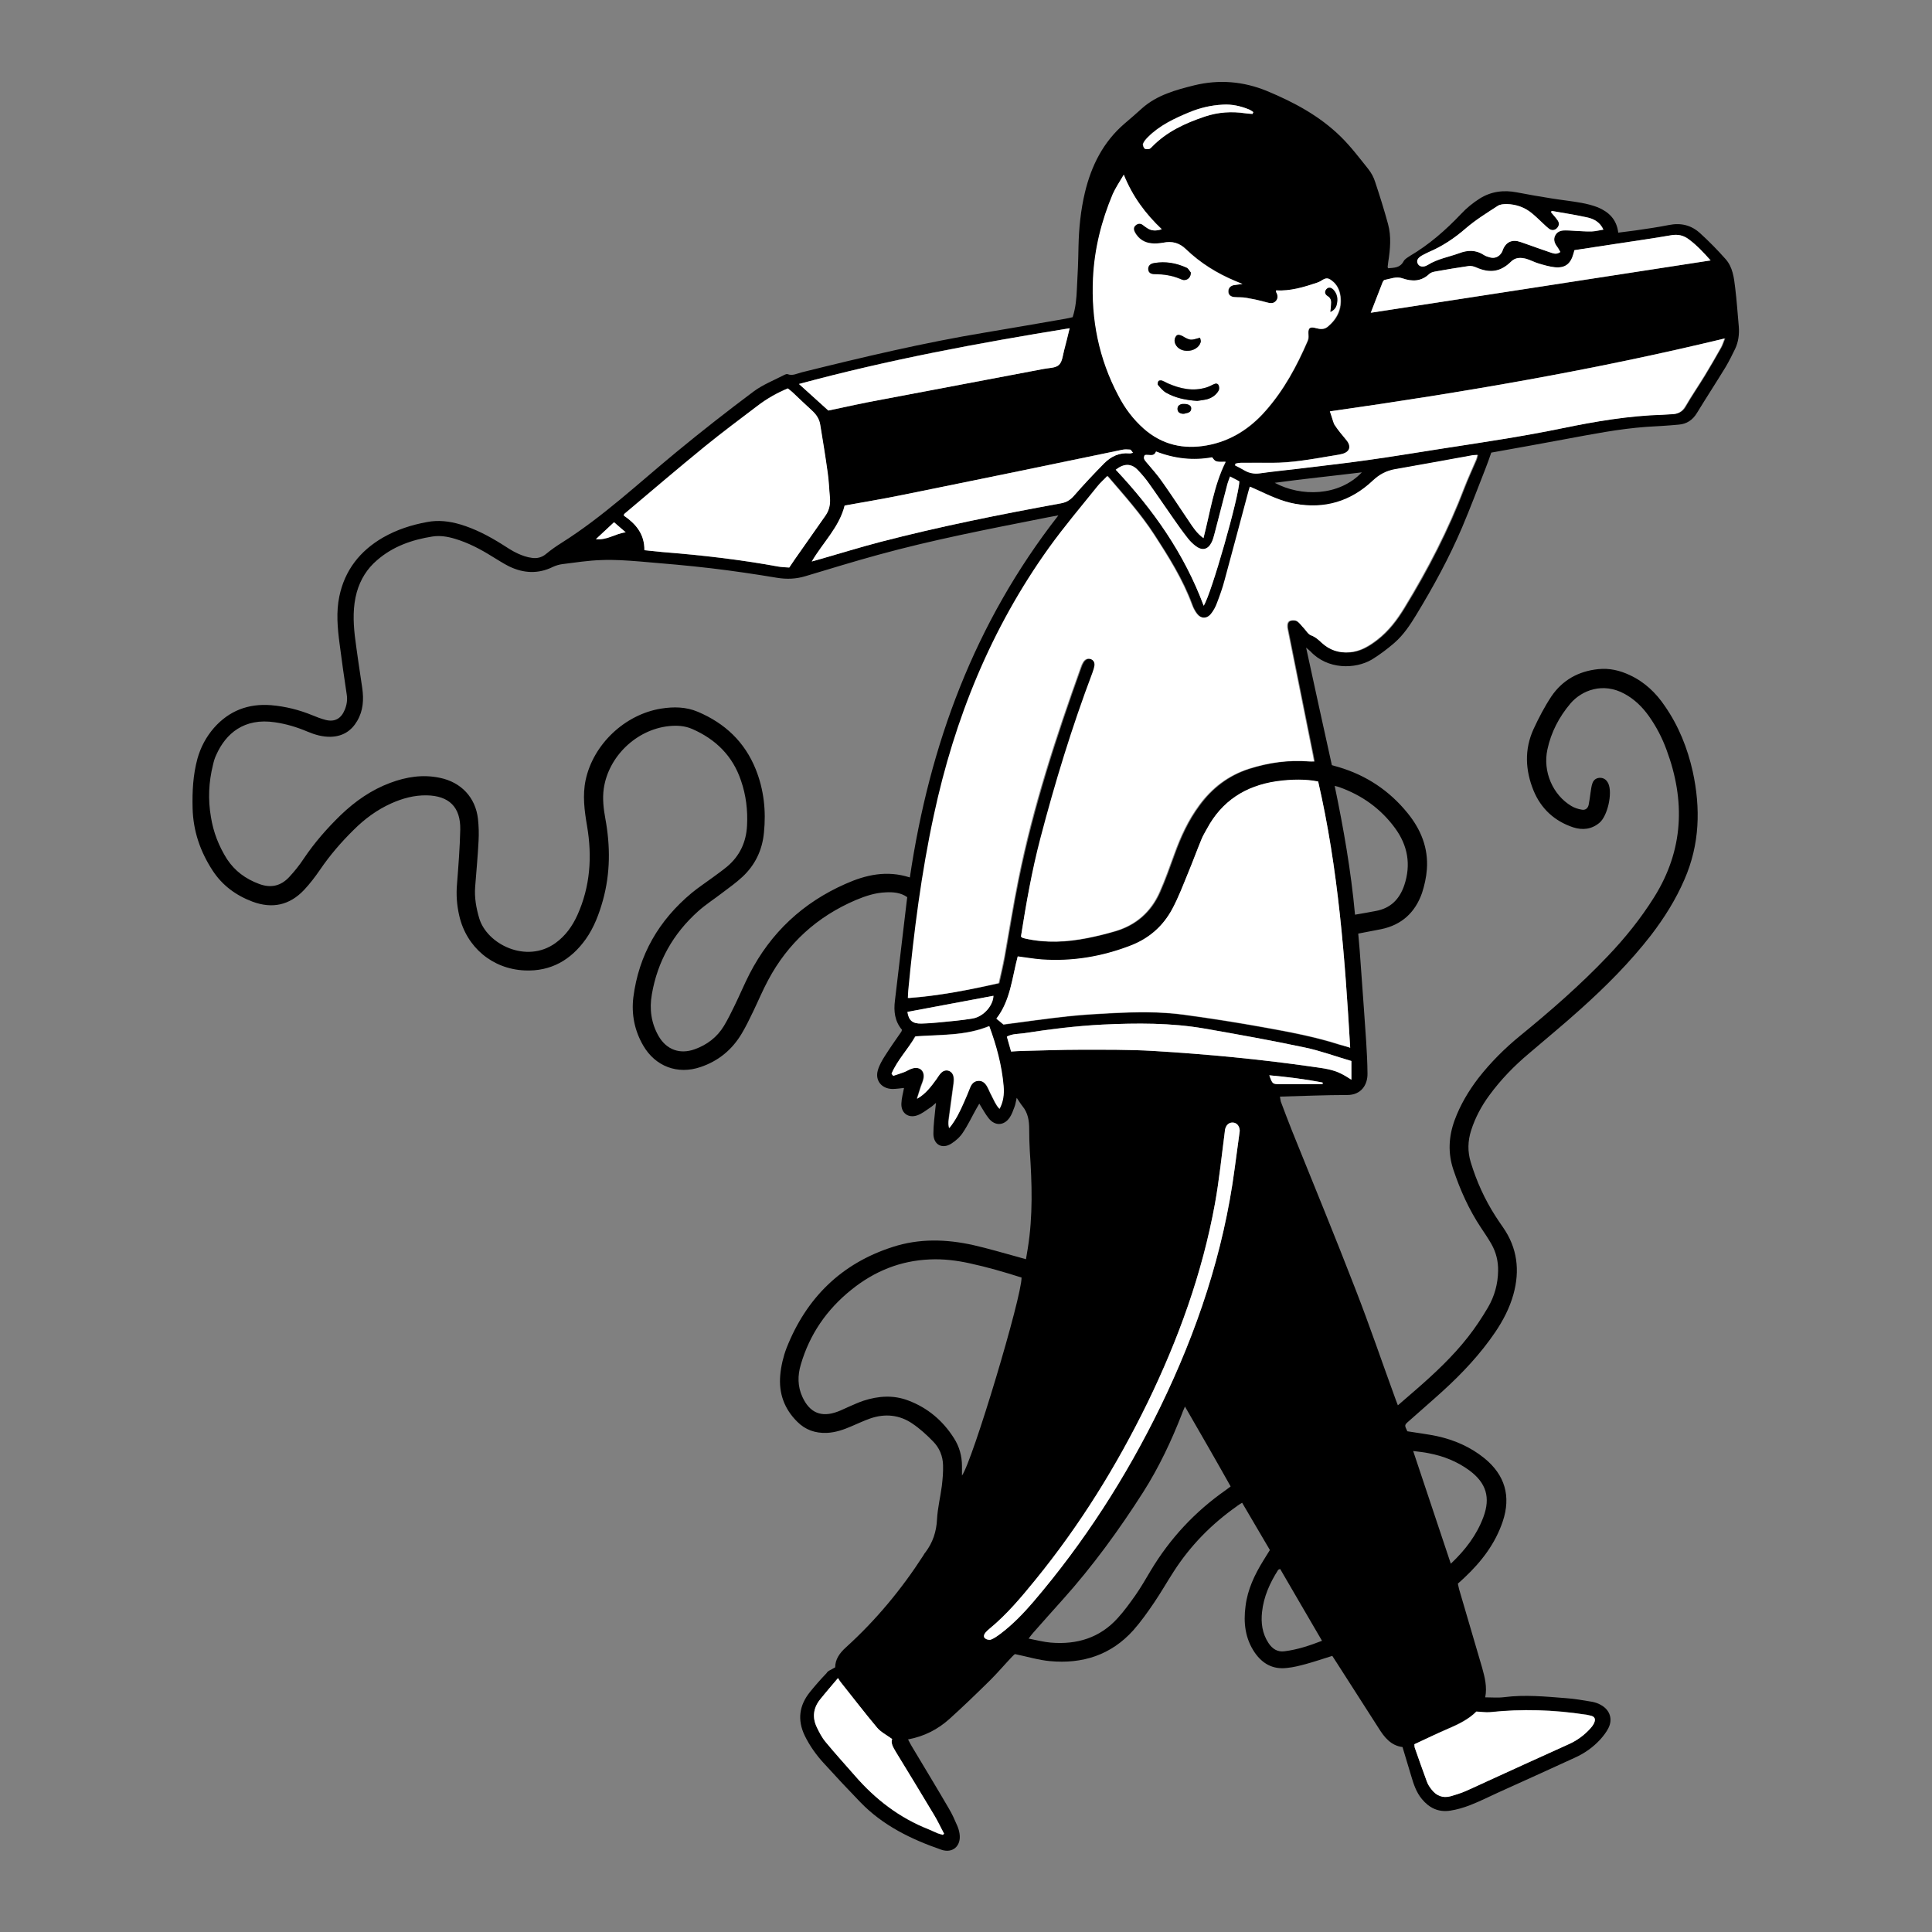 <svg width="960" height="960" viewBox="0 0 960 960" fill="none" xmlns="http://www.w3.org/2000/svg">
<rect x="0" y="0" width="960" height="960" fill="#808080" stroke="none"/>
<path d="M415 828.501C415 824.601 417.1 821.501 420.3 818.601C435.2 805.101 447.9 789.801 458.8 772.901C459.1 772.401 459.4 771.801 459.8 771.401C463.5 766.501 465.3 761.101 465.6 754.901C465.9 749.301 467.3 743.801 468 738.301C468.4 734.901 468.7 731.501 468.6 728.101C468.5 723.501 466.8 719.401 463.6 716.201C460.5 713.001 457.1 709.901 453.4 707.401C447 703.001 439.8 702.301 432.5 704.801C429.3 705.901 426.2 707.401 423.1 708.701C419.2 710.401 415.2 711.801 410.8 712.001C405.1 712.201 400.2 710.501 396.2 706.501C389.7 700.101 386.9 692.301 387.7 683.301C388.1 678.801 389.2 674.101 390.8 669.901C400.6 645.001 418 627.801 443.6 619.601C456.8 615.301 470.3 615.701 483.7 618.701C491.2 620.401 498.5 622.601 505.9 624.601C507.1 624.901 508.2 625.301 509.8 625.701C510.1 623.801 510.4 622.001 510.7 620.301C513.3 604.201 512.8 588.001 511.7 571.901C511.5 568.301 511.4 564.601 511.4 561.001C511.4 556.901 510.8 553.001 508.1 549.701C507.1 548.501 506.4 547.201 505.2 545.501C504.7 547.501 504.6 548.801 504.1 550.001C503.4 551.801 502.8 553.701 501.7 555.301C498.9 559.401 494.4 559.601 491.3 555.701C489.6 553.601 488.3 551.101 486.6 548.401C486 549.401 485.6 550.201 485.1 551.001C482.9 554.901 481 559.001 478.5 562.701C477.1 564.901 475 566.801 472.8 568.201C468.2 571.201 463.8 568.801 463.8 563.301C463.8 559.101 464.4 554.801 464.8 550.601C464.9 550.001 464.9 549.401 465.1 548.001C463.8 549.101 463.1 549.801 462.3 550.301C460.2 551.701 458.1 553.401 455.8 554.201C451.3 555.801 447.6 553.001 447.9 548.201C448 545.701 448.7 543.201 449.2 540.601C447.1 540.801 445.3 541.101 443.4 541.101C438.1 541.001 434.7 536.901 436.2 531.801C436.9 529.301 438.3 526.901 439.7 524.701C442.3 520.601 445.1 516.601 447.9 512.601C448 512.401 448 512.201 448.2 511.701C444.6 507.501 444 502.501 444.7 497.101C446.7 480.801 448.5 464.501 450.5 448.201C450.6 447.501 450.7 446.801 450.8 445.801C447.6 443.501 443.8 443.201 440.1 443.401C434.9 443.601 430.1 445.201 425.3 447.201C406.1 455.401 391.5 468.601 381.7 487.001C379 492.001 376.8 497.301 374.3 502.501C372.5 506.201 370.7 510.001 368.6 513.501C363.8 521.601 357 527.201 348.1 530.201C336.7 534.101 325.6 529.901 319.6 519.501C315.3 512.101 313.7 504.001 314.7 495.601C317.4 474.401 327.4 457.301 343.7 443.701C347.1 440.901 350.8 438.501 354.3 435.901C356.6 434.201 359 432.501 361.3 430.601C367.6 425.301 370.8 418.401 371.2 410.201C371.6 402.601 370.7 395.101 368.2 387.901C364.1 375.601 355.6 367.301 343.9 362.201C340.2 360.601 336.3 360.401 332.4 360.801C316.2 362.501 302.3 375.901 300 391.901C299.3 396.901 299.9 401.901 300.8 406.801C303.3 420.401 303.3 433.901 299.6 447.301C297.7 454.101 295.2 460.801 291.1 466.601C283.7 477.001 273.7 482.801 260.7 482.201C244.7 481.501 231.8 470.701 228.2 455.001C227 449.801 226.6 444.501 227.1 439.101C227.8 430.101 228.5 421.101 228.7 412.201C228.9 401.001 223.1 395.401 212 395.201C205.8 395.101 200 396.701 194.4 399.201C187.3 402.401 181.2 406.901 175.7 412.401C169.5 418.501 163.9 425.001 159 432.201C156.6 435.701 154 439.101 151.1 442.201C143.9 449.801 135.3 451.701 125.4 448.001C117.2 444.901 110.4 439.901 105.6 432.501C99.5 423.101 96 413.001 95.7 401.601C95.5 393.301 95.9 385.101 98.1 377.001C99.7 371.301 102.4 366.201 106.3 361.701C113.8 353.201 123.3 349.501 134.7 350.401C141.8 351.001 148.6 352.701 155.2 355.401C157.3 356.301 159.5 357.101 161.7 357.701C166.3 358.901 169.5 357.101 171.3 352.701C172.3 350.301 172.7 347.801 172.3 345.201C171 336.701 169.8 328.101 168.7 319.601C167.7 311.901 167 304.101 168.6 296.401C171.3 283.301 178.9 273.701 190.3 267.101C197.1 263.201 204.5 260.801 212.2 259.401C217.9 258.301 223.3 259.001 228.8 260.601C236.1 262.801 242.8 266.301 249.2 270.301C251.9 272.001 254.5 273.801 257.4 275.101C259.6 276.101 261.9 276.901 264.3 277.201C266.8 277.601 269.3 277.001 271.4 275.201C273.8 273.201 276.4 271.401 279.1 269.701C299.7 256.701 317.3 240.101 336 224.701C348.6 214.301 361.4 204.301 374.5 194.501C379.1 191.101 384.7 188.901 389.9 186.201C390.3 186.001 390.9 185.801 391.3 185.901C393.8 186.901 396 185.601 398.4 185.001C428.6 177.501 458.9 170.301 489.7 165.201C502.9 163.001 516.1 160.701 529.3 158.401C530.5 158.201 531.7 157.901 533 157.601C534.5 153.001 534.9 148.301 535.1 143.601C535.5 136.601 535.8 129.501 535.9 122.401C536.1 113.401 537 104.401 539.1 95.601C542.3 82.301 548.2 70.501 558.8 61.401C561.8 58.901 564.7 56.301 567.6 53.701C575 47.201 584.2 44.701 593.4 42.401C605.7 39.401 617.8 40.401 629.5 45.201C643 50.801 655.7 57.601 666.2 67.901C671.2 72.801 675.5 78.501 679.9 84.001C681.4 85.901 682.6 88.101 683.3 90.401C685.6 97.301 687.8 104.301 689.7 111.301C691.4 117.501 690.8 123.901 689.8 130.201C689.7 131.001 689.6 131.901 689.5 132.701C689.5 132.801 689.6 132.901 689.8 133.301C692.7 133.001 695.6 133.201 697.4 129.901C698 128.701 699.5 127.901 700.7 127.101C710.2 121.501 718.4 114.301 726 106.301C728.7 103.401 731.9 100.801 735.2 98.701C740.9 95.101 747.2 94.301 753.8 95.601C759.5 96.701 765.3 97.701 771 98.601C775.9 99.401 780.9 99.901 785.8 100.801C788.5 101.301 791.3 102.001 793.9 103.001C799.4 105.301 803.3 109.001 804.1 115.601C807 115.201 809.9 114.901 812.7 114.501C818.2 113.701 823.8 112.901 829.3 111.801C835.3 110.601 840.5 111.901 844.9 116.001C849.3 120.001 853.5 124.301 857.4 128.701C861 132.701 861.6 138.001 862.2 143.001C863 149.401 863.4 155.801 864 162.301C864.3 166.101 863.8 169.901 862.2 173.301C860.7 176.401 859.2 179.401 857.5 182.301C852.8 190.001 847.9 197.501 843.2 205.201C841.1 208.701 838.1 210.701 834.1 211.001C828.8 211.501 823.4 211.801 818.1 212.101C804.3 213.101 790.9 215.801 777.3 218.301C765.6 220.501 753.8 222.601 742.1 224.701C741.6 224.801 741.2 224.901 741 224.901C740 227.801 739.1 230.401 738.1 232.901C734.3 242.601 730.6 252.401 726.5 262.101C720.1 277.101 712.3 291.401 703.8 305.401C700.7 310.501 697.4 315.501 692.8 319.501C689.3 322.501 685.6 325.301 681.7 327.701C673.4 332.601 659.6 332.801 651.1 323.601C650.6 323.101 650 322.701 649 321.801C653.3 341.601 657.5 360.801 661.8 380.201C662.9 380.501 664.1 380.901 665.3 381.201C679 385.301 690.4 392.901 699.4 404.001C706 412.101 709.8 421.301 709 432.001C708.7 436.001 707.8 440.001 706.6 443.701C703.2 453.401 696.5 459.601 686.3 461.701C682.6 462.401 678.9 463.101 674.9 463.901C675.1 466.601 675.4 469.301 675.6 471.901C676.3 481.601 677 491.301 677.7 501.001C678.4 511.801 679.4 522.601 679.5 533.401C679.6 539.101 676.3 544.101 669.5 544.101C658.4 544.101 647.4 544.601 636 544.901C636.2 545.801 636.2 546.601 636.4 547.301C638.2 552.201 640.1 557.001 642 561.901C652.6 588.201 663.4 614.401 673.6 640.801C680.5 658.501 686.6 676.501 693.1 694.301C693.5 695.501 694 696.701 694.6 698.301C697.8 695.501 700.6 693.101 703.5 690.601C712.8 682.501 721.8 674.101 729.4 664.401C733.1 659.701 736.4 654.701 739.4 649.601C742.6 644.101 744.3 638.001 744.4 631.501C744.5 626.701 743.4 622.301 741.1 618.201C739.5 615.401 737.6 612.601 735.8 609.901C729.9 601.001 725.6 591.401 722.2 581.301C719.4 573.001 719.8 564.801 722.8 556.601C725.6 549.001 729.7 542.101 734.6 535.701C740.7 527.901 747.7 520.901 755.3 514.701C770.5 502.301 785.3 489.401 798.8 475.201C807.5 466.101 815.3 456.401 822 445.701C836.6 422.301 837.5 397.901 828.1 372.601C825.9 366.601 823 361.001 819.3 355.801C816.1 351.301 812.2 347.501 807.3 344.801C796.4 338.801 785.9 343.101 780.4 349.501C774.7 356.201 770.7 363.901 768.9 372.401C766.5 383.401 771.6 395.001 780.8 400.501C782.3 401.401 784.1 402.001 785.9 402.301C787.7 402.701 789 401.701 789.4 399.901C789.8 398.001 790 396.101 790.3 394.101C790.6 392.401 790.7 390.701 791.3 389.101C791.9 387.401 793.4 386.401 795.3 386.501C797.2 386.601 798.4 387.701 799.2 389.401C801.3 394.201 798.8 405.401 794.8 408.801C790.9 412.101 786.4 412.601 781.7 411.101C772.4 408.001 765.7 401.801 762 392.801C757.9 382.701 757.4 372.401 762 362.301C764.6 356.701 767.5 351.101 770.9 346.001C776.4 337.901 784.4 333.501 794.1 332.501C799.6 331.901 804.8 333.101 809.7 335.401C817.1 338.801 822.8 344.201 827.3 350.901C834.1 360.701 838.5 371.701 841.1 383.301C845.1 401.601 844.6 419.601 837 437.001C832.7 447.001 826.9 456.201 820.3 464.801C809.9 478.201 797.9 490.201 785.3 501.501C777 509.001 768.3 516.101 759.8 523.401C752.4 529.601 745.7 536.501 740 544.301C736.1 549.601 733 555.401 731 561.701C729.3 567.001 729.2 572.201 730.8 577.501C733.7 587.001 737.7 595.901 743.1 604.301C744.3 606.101 745.5 608.001 746.8 609.801C754 620.101 755.3 631.301 752 643.201C750.1 650.001 746.9 656.101 743 661.901C735.6 672.801 726.6 682.401 716.8 691.301C711.3 696.301 705.7 701.101 700.1 706.101C697.8 708.101 697.8 708.101 699.3 711.201C704.2 712.001 709.2 712.601 714 713.601C722.7 715.501 730.7 719.001 737.6 724.601C747.8 732.901 750.9 743.501 746.7 756.001C743 767.001 736.2 775.901 727.8 783.801C726.7 784.801 725.7 785.801 724.4 786.901C724.6 787.801 724.8 788.701 725 789.601C728.8 802.701 732.7 815.701 736.5 828.801C737.8 833.501 739 838.201 738 843.401C741.3 843.401 744.5 843.701 747.5 843.301C757.7 842.001 767.9 843.001 778.1 843.801C782.5 844.101 786.8 844.901 791.1 845.601C792.6 845.901 794.2 846.401 795.5 847.201C799.9 849.601 801.5 854.201 799.2 858.701C798.2 860.701 796.7 862.601 795.2 864.301C791.6 868.201 787.4 871.201 782.5 873.401C769.7 879.301 756.8 885.101 744 890.901C739.5 893.001 735 895.201 730.4 897.001C727.3 898.201 723.9 899.201 720.6 899.701C714.8 900.601 710.2 898.401 706.5 893.901C703.7 890.501 702.4 886.501 701.2 882.401C699.8 877.801 698.4 873.101 696.9 868.101C691.2 867.401 687.9 863.301 685.1 858.801C678.2 848.101 671.3 837.301 664.4 826.501C663.6 825.301 662.8 824.101 662 822.801C657.5 824.201 653.1 825.701 648.7 826.901C645.7 827.701 642.6 828.501 639.4 828.801C632.6 829.601 627.4 826.801 623.5 821.201C618.7 814.201 617.8 806.301 618.9 798.101C619.9 789.801 623.4 782.501 627.7 775.501C628.7 773.801 629.8 772.201 631 770.201C626.5 762.501 621.9 754.701 617.2 746.701C616.1 747.401 615.2 747.901 614.5 748.501C602 757.301 591.5 768.001 583.2 780.901C579.9 786.001 576.9 791.301 573.5 796.301C570.3 801.001 567 805.701 563.2 810.001C552.1 822.401 537.9 826.901 521.7 825.401C516.1 824.901 510.6 823.201 504.3 821.901C504.2 822.001 503.4 822.601 502.8 823.301C499.2 827.101 495.8 831.101 492.1 834.801C485.4 841.401 478.7 847.901 471.7 854.201C466 859.301 459.3 862.801 451.2 864.301C451.9 865.601 452.4 866.701 453.1 867.801C459.2 878.001 465.4 888.201 471.4 898.501C473.1 901.301 474.4 904.301 475.7 907.301C476.2 908.501 476.6 909.801 476.8 911.201C477.7 917.201 473.4 921.101 467.7 919.101C452.7 913.901 438.7 907.101 427.5 895.501C421.4 889.201 415.4 882.801 409.5 876.301C405.7 872.201 402.4 867.601 399.9 862.501C396.1 854.601 397.1 847.401 402.5 840.701C405.1 837.501 407.8 834.401 410.7 831.401C411.3 830.201 413 829.701 415 828.501ZM525.9 256.101C522.6 256.701 520.2 257.101 517.9 257.601C490.6 263.001 463.2 268.301 436.3 275.701C424.2 279.001 412.3 282.701 400.2 286.301C395.6 287.701 391 287.901 386.1 287.101C375.3 285.301 364.5 283.701 353.6 282.401C341.8 281.001 329.9 280.001 318 279.001C311.6 278.501 305.1 278.001 298.7 278.301C292.3 278.501 285.9 279.501 279.5 280.301C277.9 280.501 276.2 281.001 274.7 281.701C267.4 285.301 260.1 284.901 252.9 281.401C250.1 280.001 247.4 278.201 244.7 276.601C238.8 272.901 232.7 269.701 226 267.701C222.3 266.601 218.6 266.001 214.8 266.601C204.7 268.201 195.2 271.501 187.3 278.401C182.4 282.601 179.1 287.901 177.3 294.201C175.3 301.401 175.5 308.701 176.3 315.901C177.4 324.601 178.7 333.201 180 341.901C180.8 347.601 180.5 353.101 177.5 358.201C174.6 363.201 170.3 365.901 164.4 366.101C160.3 366.201 156.5 365.101 152.7 363.501C147.5 361.301 142.2 359.701 136.6 358.901C121.3 356.601 112.2 364.501 107.5 375.001C106.7 376.601 106.2 378.401 105.8 380.201C103.7 388.701 103.3 397.201 104.8 405.901C106 413.501 108.7 420.401 112.8 426.901C116.7 432.801 122 436.701 128.7 439.201C134.5 441.401 139.5 440.301 143.7 435.801C146.3 433.001 148.8 429.901 150.9 426.701C156.2 418.801 162.5 411.601 169.3 405.001C176.5 398.101 184.5 392.501 193.9 389.001C201.9 386.001 210.1 384.701 218.6 386.501C229.2 388.701 236.3 396.301 237.5 406.901C237.9 410.501 238 414.201 237.8 417.801C237.4 425.501 236.7 433.101 236.1 440.701C235.7 446.001 236.6 451.101 238.1 456.201C241.9 469.201 261.6 479.001 276 468.601C281 465.001 284.4 460.201 286.9 454.701C293.3 440.501 294.3 425.601 291.7 410.401C290.4 402.801 289.4 395.201 291 387.601C294.8 369.801 310.5 355.001 328.5 352.101C334.8 351.101 340.9 351.201 346.8 353.701C360.2 359.401 370 368.601 375.5 382.201C379.6 392.401 380.7 403.001 379.6 413.701C378.8 422.401 375.2 429.901 368.8 435.801C365.8 438.601 362.4 441.001 359.1 443.501C355.1 446.601 350.7 449.401 346.9 452.801C334.5 463.901 326.7 477.701 323.9 494.101C322.6 501.401 323.6 508.501 327.3 514.901C331.2 521.601 337.8 524.001 345.1 521.401C351.3 519.201 356.3 515.401 359.7 509.801C361.7 506.501 363.4 503.001 365.1 499.501C367.6 494.401 369.8 489.101 372.4 484.001C383 463.401 399 448.501 420.1 439.201C430.2 434.701 440.6 432.301 452.1 436.001C461.9 370.001 484.2 309.501 525.9 256.101ZM507.3 465.401C507.8 465.701 508 465.901 508.2 466.001C508.8 466.201 509.4 466.301 510 466.501C520.2 468.801 530.3 468.201 540.5 466.201C545 465.301 549.5 464.201 554 462.901C564.6 459.901 572.2 453.201 576.6 443.201C579.3 437.101 581.5 430.801 583.8 424.501C586.9 415.901 590.7 407.601 596.2 400.201C602.5 391.601 610.6 385.401 620.8 382.101C630.5 379.001 640.5 377.601 650.7 378.401C651.5 378.501 652.3 378.401 653.3 378.401C652.8 375.701 652.4 373.501 651.9 371.201C648 351.801 644.1 332.401 640.2 312.901C640.1 312.401 640 311.901 640 311.501C639.9 310.201 640.2 308.801 641.5 308.501C642.5 308.201 644 308.301 644.9 308.801C646.2 309.601 647.1 311.001 648.2 312.201C649.4 313.401 650.3 315.201 651.8 315.801C654 316.601 655.5 318.101 657.1 319.501C661 323.101 665.5 324.601 670.8 324.201C676.2 323.801 680.5 321.201 684.6 318.001C690.3 313.601 694.5 308.001 698.2 301.901C709.8 283.001 719.9 263.301 727.8 242.601C729.6 237.801 731.8 233.201 733.8 228.501C734.1 227.801 734.2 227.101 734.5 226.101C733.4 226.201 732.7 226.201 732 226.301C719.2 228.601 706.4 231.001 693.6 233.201C689.2 233.901 685.8 235.801 682.5 238.901C671.6 249.201 658.7 253.101 643.8 250.401C637.1 249.201 631.1 246.301 625 243.501C623.8 243.001 622.7 242.501 621.4 241.901C621.1 242.901 620.8 243.601 620.7 244.301C616.8 259.001 612.9 273.701 608.9 288.301C607.8 292.201 606.5 296.001 605.1 299.701C604.4 301.601 603.3 303.501 602.1 305.101C600 307.701 597 307.601 595 305.001C594 303.701 593.1 302.101 592.6 300.501C588 287.901 580.9 276.701 573.7 265.601C567 255.301 558.8 246.101 550.6 236.601C548.8 238.401 547.1 239.901 545.7 241.701C537.6 251.901 529.1 261.801 521.5 272.401C492.8 312.501 474.7 357.301 464.4 405.201C458.2 433.901 454.6 463.001 451.7 492.201C451.6 493.401 451.6 494.501 451.5 496.001C466.9 494.801 481.7 491.901 496.6 488.601C497.6 484.201 498.6 479.901 499.4 475.601C501.7 462.801 503.7 449.901 506.3 437.201C513.6 401.101 525 366.201 537.4 331.601C537.7 330.701 538.1 329.801 538.6 329.001C539.5 327.701 540.7 327.001 542.4 327.601C543.9 328.201 544.3 329.501 544.2 330.901C544.1 332.101 543.6 333.301 543.2 334.401C533 361.401 524.6 388.901 517.3 416.801C512.8 432.701 509.9 449.001 507.3 465.401ZM670.9 520.601C668.3 476.001 665 431.801 655 388.501C649.2 387.201 641.7 387.301 634.1 388.401C618.8 390.601 607.1 398.201 599.7 412.001C598.8 413.701 597.7 415.401 597 417.201C594.8 422.701 592.7 428.301 590.4 433.801C587.9 439.901 585.6 446.001 582.5 451.801C577.9 460.401 570.9 466.501 561.8 470.001C547.5 475.501 532.8 478.001 517.5 476.901C513.6 476.601 509.8 475.901 505.7 475.401C502.8 486.001 502.1 497.301 495.1 506.301C496.5 507.401 497.6 508.301 498.6 509.201C509.4 507.801 520.1 506.201 530.8 505.101C538.3 504.301 545.8 503.901 553.4 503.501C565 502.901 576.6 502.701 588 504.301C601.4 506.101 614.7 508.201 628 510.601C640.8 512.901 653.6 515.301 666 519.301C667.5 519.501 669 520.001 670.9 520.601ZM558.4 86.801C556.3 90.501 554.4 93.301 553.1 96.401C547.5 109.701 544 123.601 543.3 138.101C542.3 158.701 546.2 178.301 555.9 196.601C559.2 202.801 563.3 208.301 568.5 213.001C577.6 221.001 588.2 223.401 599.8 221.301C611.6 219.201 621.3 213.001 629.1 204.001C638.1 193.701 644.5 181.901 649.9 169.401C650.3 168.601 650.4 167.501 650.3 166.601C649.9 163.001 650.8 162.101 654.3 163.101C656.3 163.701 658.2 163.801 659.8 162.401C664.6 158.501 667 153.601 666.2 147.301C665.8 144.201 664.5 141.401 662 139.501C660 138.001 659 138.001 656.8 139.401C656.1 139.801 655.3 140.201 654.5 140.501C647.9 142.701 641.3 144.701 634.2 144.301C634.2 144.801 634.2 145.001 634.3 145.201C635.2 146.701 635.3 148.301 634.1 149.601C632.8 151.101 631.1 150.701 629.4 150.201C626.1 149.301 622.8 148.501 619.5 148.001C617.5 147.601 615.4 147.801 613.3 147.601C611.7 147.401 610.5 146.501 610.5 144.801C610.5 143.101 611.5 142.101 613.1 141.701C614.3 141.401 615.5 141.301 617.5 141.101C615.8 140.401 614.9 140.001 614.1 139.701C604.9 135.801 596.5 130.701 589.4 123.801C586.1 120.601 582.4 119.701 578.1 120.601C576.2 121.001 574.2 121.101 572.3 120.901C568.7 120.501 565.9 118.701 564.1 115.501C563.3 114.101 563.2 112.901 564.5 111.901C565.7 110.901 566.9 110.901 568.2 111.901C568.8 112.401 569.4 112.801 570 113.201C572.1 114.701 574.4 114.901 577.4 113.901C569.1 106.201 562.8 97.701 558.4 86.801ZM507.6 634.801C499.1 632.101 490.5 629.601 481.7 627.701C475.3 626.301 468.8 625.501 462.1 625.801C447.3 626.401 434.4 631.701 423 640.901C410.8 650.701 402.3 663.001 397.9 678.101C396.3 683.501 396.3 688.901 398.7 694.101C402.3 702.001 408.1 704.501 416.3 701.401C418.2 700.701 420.1 699.701 422 698.901C424.3 697.901 426.7 696.801 429.1 696.001C436.5 693.601 444 693.101 451.3 695.901C460.9 699.501 468.5 705.901 474 714.601C476.7 718.801 478 723.501 478 728.501C478 729.901 478 731.301 478 733.201C483.3 725.801 507.8 644.101 507.6 634.801ZM320.2 273.401C323.4 273.701 326.2 274.001 329 274.301C348.3 275.901 367.5 278.001 386.5 281.501C388.5 281.901 390.6 281.901 392.1 282.001C393.2 280.301 394 279.101 394.8 278.001C399.9 270.701 405 263.501 410.1 256.201C412 253.501 412.6 250.401 412.3 247.201C411.9 243.101 411.8 238.901 411.2 234.901C410.1 227.001 408.8 219.001 407.5 211.101C407 208.201 405.5 205.901 403.4 204.001C400.1 201.001 396.8 197.801 393.6 194.801C392.9 194.201 392.2 193.601 391.4 193.001C385.9 195.301 381 198.101 376.4 201.601C367.6 208.301 358.7 214.901 350.1 221.901C336.6 232.901 323.4 244.201 310.1 255.401C310 255.501 310 255.801 309.9 256.201C315.9 260.201 320.3 265.301 320.2 273.401ZM660.8 204.401C661.8 206.901 662.2 209.001 663.3 210.701C665.1 213.401 667.2 215.901 669.3 218.501C671.9 221.701 671.1 224.501 667.1 225.501C665.1 226.001 663 226.301 661 226.601C651.5 228.201 642.1 229.901 632.4 229.901C627.2 229.901 621.9 229.801 616.7 229.901C615.9 229.901 615.1 230.201 614.2 230.301C614.2 230.601 614.1 230.901 614.1 231.201C615.7 232.001 617.2 232.801 618.8 233.701C621.2 235.101 623.6 235.501 626.5 235.101C632.9 234.101 639.3 233.501 645.7 232.801C656.9 231.401 668.2 230.201 679.4 228.601C692.4 226.801 705.4 224.601 718.4 222.601C737.9 219.601 757.4 216.701 776.7 212.701C793.1 209.301 809.7 206.501 826.6 206.001C828.3 205.901 830 205.801 831.7 205.701C834.4 205.501 836.4 204.401 837.8 201.801C840.8 196.601 844.2 191.701 847.3 186.601C850.1 182.001 852.7 177.401 855.4 172.701C856.1 171.501 856.5 170.101 857.3 168.101C791.9 183.901 726.9 195.001 660.8 204.401ZM588.8 698.901C588.2 700.401 587.7 701.301 587.4 702.301C582.1 715.901 575.9 729.101 568 741.501C556 760.301 542.9 778.301 528 794.901C523.1 800.301 518.3 805.801 513.4 811.301C512.7 812.101 512.1 812.901 511.1 814.201C515.2 815.001 518.6 815.901 522.1 816.201C535 817.301 546.5 813.901 555.4 804.001C558.6 800.501 561.4 796.601 564.1 792.801C566.9 788.801 569.3 784.601 571.8 780.401C581.4 764.401 593.8 751.101 609.1 740.401C609.9 739.901 610.6 739.201 611.5 738.601C604.1 725.401 596.6 712.401 588.8 698.901ZM419.7 251.201C417 262.001 409 269.401 403.3 279.001C405.2 278.501 406.6 278.101 407.9 277.701C417.7 274.901 427.5 271.801 437.3 269.301C467 261.601 497 255.601 527.1 250.101C529.9 249.601 531.8 248.401 533.7 246.201C538.4 240.701 543.4 235.401 548.6 230.201C552 226.801 556.1 224.801 561.1 225.301C561.5 225.301 562 225.101 562.9 225.001C562.3 224.301 561.9 223.501 561.5 223.401C560.2 223.301 558.8 223.201 557.5 223.501C540.6 227.001 523.7 230.501 506.8 234.001C487 238.101 467.3 242.201 447.5 246.101C438.4 248.001 429 249.501 419.7 251.201ZM702.8 866.701C702.9 867.501 702.9 868.001 703 868.401C705 874.001 706.9 879.601 709 885.201C709.5 886.601 710.5 888.001 711.4 889.201C713.8 892.301 716.9 893.501 720.7 892.501C723 891.901 725.4 891.201 727.6 890.201C731.6 888.501 735.6 886.601 739.5 884.801C752.8 878.801 766.1 872.801 779.3 866.701C783.6 864.801 787.3 862.101 790.4 858.601C791.4 857.401 792.6 855.601 792.5 854.301C792.3 852.401 790 852.501 788.4 852.001C788.2 851.901 787.9 851.901 787.7 851.901C772 849.501 756.3 849.001 740.4 850.701C738.3 850.901 736.2 850.601 733.6 850.401C729.9 854.101 724.9 856.601 719.6 858.901C713.9 861.401 708.4 864.101 702.8 866.701ZM850 129.401C846.5 125.501 843.3 122.001 839.4 119.001C836.7 117.001 833.9 116.301 830.5 116.901C821.5 118.401 812.5 119.701 803.5 121.101C796.5 122.201 789.6 123.201 782.5 124.301C782.3 124.901 782.1 125.501 782 126.101C780.7 131.101 777.9 133.301 772.7 132.801C770 132.501 767.2 131.701 764.6 130.901C762.5 130.301 760.6 129.201 758.5 128.601C755.9 127.901 753.3 127.901 751 130.001C745.8 135.101 740.5 135.901 733.7 132.901C732.5 132.401 731.1 132.001 729.9 132.201C724.4 133.001 718.9 133.901 713.4 134.901C712.4 135.101 711.2 135.401 710.4 136.101C706.4 139.901 701.8 140.001 697 138.301C693.9 137.201 691.1 138.601 688.1 139.101C687.7 139.201 687.4 139.701 687.2 140.201C685.2 145.101 683.3 150.101 681.3 155.401C737.5 146.801 793.4 138.101 850 129.401ZM411.6 204.001C420.5 202.101 429.4 200.201 438.4 198.501C465.1 193.401 491.9 188.401 518.7 183.301C521.3 182.801 524.6 182.901 526.2 181.301C527.9 179.701 528.1 176.501 528.8 173.901C529.7 170.601 530.5 167.201 531.5 163.101C486.1 170.401 441.5 178.701 397 190.801C402.2 195.401 406.8 199.701 411.6 204.001ZM671.5 527.201C663.5 524.901 656.1 522.101 648.4 520.501C631.9 517.001 615.2 514.001 598.6 511.101C581.8 508.201 564.9 508.301 548 509.101C534.9 509.701 521.8 511.301 508.8 513.401C506 513.801 503 513.601 500.3 515.101C501 517.701 501.7 520.201 502.4 522.501C504.5 522.401 506.3 522.201 508.1 522.201C517.7 522.001 527.3 521.601 536.9 521.601C548.9 521.601 561 521.501 573 522.201C599.6 523.801 626.1 526.301 652.5 530.101C657.3 530.801 662.2 531.301 666.6 533.601C668.3 534.501 669.8 535.501 671.5 536.501C671.5 533.401 671.5 530.501 671.5 527.201ZM616 562.101C616 562.201 616 561.801 616 561.501C615.8 559.401 614.5 557.901 612.7 557.801C611 557.701 609.5 558.801 608.9 560.601C608.7 561.401 608.7 562.301 608.5 563.101C606.9 574.801 605.8 586.501 603.7 598.101C597.4 632.701 585.5 665.501 570.2 697.001C554.9 728.401 536.5 757.901 514.5 785.001C507.5 793.601 500.4 802.101 491.8 809.201C491.1 809.801 490.3 810.501 489.7 811.201C488.9 812.101 488.4 813.301 489.5 814.101C490.2 814.701 491.6 815.001 492.4 814.701C494.1 814.001 495.6 812.901 497 811.901C503.2 807.301 508.5 801.801 513.5 795.901C538.7 766.401 559.6 734.001 576.5 699.201C594.8 661.601 608 622.301 613.5 580.601C614.3 574.701 615.1 568.601 616 562.101ZM443.3 864.101C440.4 862.001 437.6 860.601 435.8 858.501C429.6 851.201 423.8 843.501 417.8 836.001C417.3 835.401 416.9 834.701 416.4 833.901C413.3 837.501 410.4 840.901 407.6 844.401C404.1 848.701 403.5 853.401 405.9 858.401C407.1 860.901 408.5 863.401 410.2 865.601C414.9 871.301 419.9 876.801 424.8 882.401C435 894.101 447.1 903.401 461.6 909.101C463.1 909.701 464.5 910.401 465.9 911.001C466.7 911.301 467.6 911.601 468.5 911.801C468.7 911.601 468.9 911.401 469.1 911.201C467.5 908.101 466 904.901 464.2 902.001C457.9 891.501 451.5 881.001 445.1 870.501C443.9 868.301 442.6 866.301 443.3 864.101ZM673.3 454.501C677 453.901 680.2 453.301 683.4 452.701C690.9 451.401 695.4 446.901 697.8 439.801C701.2 429.601 699.5 420.101 693.2 411.501C686.1 401.801 676.7 395.101 665.4 391.101C664.9 390.901 664.3 390.801 663.2 390.501C667.6 411.701 671.3 432.601 673.3 454.501ZM443 533.501C443.2 533.801 443.5 534.201 443.7 534.501C445.5 533.901 447.3 533.401 449 532.701C450.4 532.201 451.6 531.301 453 530.901C456.9 529.701 459.6 532.201 458.7 536.101C458.4 537.501 457.7 538.801 457.3 540.201C456.7 542.101 456.1 544.001 455.5 545.901C459.8 543.501 462.5 539.801 465.2 536.101C466 535.001 466.7 533.801 467.6 532.901C469.8 530.901 472.9 531.801 473.6 534.601C473.9 535.701 473.8 537.001 473.7 538.201C473 543.601 472.2 549.001 471.5 554.501C471.3 556.301 470.8 558.101 471.5 560.501C475 556.401 476.9 552.001 478.8 547.701C479.9 545.301 480.8 542.801 481.9 540.301C482.6 538.501 483.8 537.101 485.8 537.001C488 536.801 489.4 538.101 490.4 539.901C491.2 541.301 491.7 542.801 492.5 544.201C493.7 546.501 494.6 549.001 496.5 550.901C498.3 547.501 498.9 543.901 498.5 539.401C497.6 529.201 494.9 519.301 491.4 509.801C479.6 514.701 467.1 514.001 454.7 514.901C451.2 521.401 445.9 526.701 443 533.501ZM771 104.801C770.9 105.001 770.8 105.201 770.8 105.501C771.9 106.801 773.1 108.001 774 109.401C774.9 110.701 774.9 112.201 773.7 113.401C772.5 114.601 771.1 114.601 769.7 113.601C768.8 113.001 768 112.201 767.2 111.401C765.2 109.601 763.3 107.701 761.3 106.001C757.7 103.001 753.5 101.601 748.8 101.401C747.3 101.401 745.5 101.501 744.3 102.301C738.9 105.801 733.4 109.201 728.5 113.401C722.8 118.301 716.7 122.401 709.9 125.301C709 125.701 708.1 126.101 707.3 126.601C704.7 127.901 703.8 129.301 704.5 130.901C705.2 132.501 707.2 133.101 709.6 131.601C714.5 128.601 720 127.701 725.2 125.801C729.4 124.201 733.5 124.201 737.4 126.701C738.3 127.301 739.4 127.601 740.4 127.901C742.8 128.501 745 127.601 746.3 125.401C746.7 124.701 746.9 123.801 747.3 123.101C748.7 120.401 751 119.301 754 119.801C755.2 120.001 756.3 120.501 757.5 120.901C762 122.401 766.4 124.001 770.9 125.601C772.3 126.101 773.7 126.501 775.4 125.201C774.8 124.201 774.3 123.201 773.6 122.301C772.4 120.601 771.8 118.801 772.9 116.901C773.9 115.101 775.6 114.501 777.5 114.501C779.2 114.501 780.9 114.701 782.6 114.701C785.4 114.801 788.2 115.101 791 115.001C792.9 115.001 794.7 114.501 796.8 114.101C795 110.201 791.8 108.701 788.6 108.001C782.7 106.801 776.8 105.901 771 104.801ZM720.9 777.001C728.2 770.101 733.8 762.701 737.1 753.801C740.7 744.101 738.5 736.901 730.2 730.701C724.1 726.201 717.3 723.501 709.9 722.101C707.6 721.601 705.2 721.401 702.2 721.001C708.5 739.801 714.6 758.101 720.9 777.001ZM554.4 233.401C573 253.201 588.4 275.001 598.1 300.901C601.8 295.501 615.8 246.201 615.8 239.101C614.4 238.401 612.9 237.601 611.2 236.701C610.7 238.101 610.2 239.201 609.9 240.401C607.8 248.501 605.7 256.601 603.6 264.701C603.2 266.301 602.8 268.001 602 269.501C600.2 273.101 597.4 273.701 594.2 271.301C592.8 270.201 591.4 268.901 590.3 267.501C587.8 264.301 585.5 261.101 583.2 257.801C579.1 252.001 575.2 246.201 571.1 240.401C569.3 237.901 567.4 235.601 565.3 233.401C562.2 230.201 558.5 230.201 554.4 233.401ZM598 267.401C601.4 254.301 603.1 241.401 609.1 229.601C604.1 229.701 604.1 229.701 602.4 227.401C593 229.101 583.7 228.101 574.5 224.501C573.3 227.501 570.7 225.701 568.9 226.301C568 227.801 568.8 228.701 569.6 229.701C572.4 232.901 575.2 236.101 577.6 239.601C582.2 246.001 586.4 252.701 590.9 259.201C592.7 261.901 594.6 264.901 598 267.401ZM656.9 815.301C649.8 803.201 643 791.401 636.1 779.601C635.5 779.901 635.2 779.901 635.1 780.101C631 786.501 627.9 793.401 627.1 801.001C626.5 806.401 627.2 811.701 630.3 816.401C632.2 819.301 634.8 821.001 638.3 820.501C644.7 819.701 650.7 817.701 656.9 815.301ZM450.9 502.801C451.5 507.001 453.4 508.701 457.9 508.601C460.9 508.601 464 508.301 467 508.001C472.4 507.401 477.9 507.001 483.3 506.101C488.8 505.201 493.6 499.501 493.7 494.801C479.5 497.401 465.2 500.101 450.9 502.801ZM622.4 56.601C622.5 56.301 622.5 56.001 622.6 55.701C621.9 55.301 621.3 54.701 620.5 54.401C616.3 52.701 612 51.701 607.4 52.001C601.6 52.301 596.1 53.601 590.8 55.801C583.4 58.901 576.1 62.301 570.3 68.101C569.4 69.001 568.4 70.101 567.9 71.301C567.6 72.001 568.1 73.201 568.6 73.801C569 74.201 570.2 74.201 570.9 74.001C571.4 73.901 571.9 73.301 572.3 72.901C579.6 65.401 588.8 61.101 598.6 57.901C605.2 55.701 611.9 55.201 618.7 56.301C620.1 56.501 621.3 56.501 622.4 56.601ZM676.7 234.701C662.1 236.501 648.1 237.901 633.4 239.901C646.4 246.901 665.3 246.701 676.7 234.701ZM657.2 538.701C657.2 538.401 657.2 538.201 657.2 537.901C648.5 536.201 639.8 535.201 630.7 534.301C632.3 538.701 632.3 538.701 636.1 538.701C643.2 538.701 650.2 538.701 657.2 538.701ZM305.1 259.501C302 262.401 299.2 265.001 296.1 267.901C301.7 268.501 305.6 265.201 310.9 264.501C308.8 262.701 307.1 261.201 305.1 259.501Z" fill="black"/>
<path d="M507.3 465.4C509.9 448.9 512.7 432.7 516.9 416.7C524.2 388.8 532.6 361.3 542.8 334.3C543.2 333.2 543.6 332 543.8 330.8C544 329.4 543.5 328.1 542 327.5C540.4 326.9 539.1 327.6 538.2 328.9C537.7 329.7 537.3 330.6 537 331.5C524.6 366.1 513.1 401 505.9 437.1C503.3 449.9 501.3 462.7 499 475.5C498.2 479.8 497.2 484 496.2 488.5C481.3 491.9 466.6 494.8 451.1 495.9C451.2 494.4 451.2 493.2 451.3 492.1C454.1 462.9 457.8 433.8 464 405.1C474.3 357.1 492.4 312.4 521.1 272.3C528.7 261.7 537.1 251.8 545.3 241.6C546.7 239.8 548.5 238.3 550.2 236.5C558.4 246.1 566.6 255.2 573.3 265.5C580.5 276.6 587.6 287.9 592.2 300.4C592.8 302 593.6 303.5 594.6 304.9C596.6 307.5 599.6 307.6 601.7 305C603 303.4 604 301.5 604.7 299.6C606.1 295.9 607.5 292.1 608.5 288.2C612.5 273.5 616.4 258.8 620.3 244.2C620.5 243.5 620.7 242.8 621 241.8C622.3 242.4 623.5 242.9 624.6 243.4C630.7 246.2 636.7 249.1 643.4 250.3C658.2 253 671.2 249.1 682.1 238.8C685.4 235.7 688.8 233.9 693.2 233.1C706 230.9 718.8 228.5 731.6 226.2C732.3 226.1 733 226.1 734.1 226C733.8 227 733.7 227.8 733.4 228.4C731.4 233.1 729.3 237.7 727.4 242.5C719.5 263.3 709.3 282.9 697.8 301.8C694.1 307.9 689.9 313.5 684.2 317.9C680.1 321 675.8 323.7 670.4 324.1C665.1 324.5 660.6 323 656.7 319.4C655.1 317.9 653.6 316.5 651.4 315.7C650 315.2 649 313.4 647.8 312.1C646.7 311 645.8 309.6 644.5 308.7C643.6 308.1 642.2 308.1 641.1 308.4C639.8 308.8 639.5 310.1 639.6 311.4C639.6 311.9 639.7 312.4 639.8 312.8C643.7 332.2 647.6 351.6 651.5 371.1C652 373.4 652.4 375.6 652.9 378.3C651.9 378.3 651.1 378.4 650.3 378.3C640.1 377.5 630.1 378.9 620.4 382C610.2 385.3 602.1 391.5 595.8 400.1C590.3 407.5 586.5 415.8 583.4 424.4C581.1 430.7 578.9 437 576.2 443.1C571.8 453.2 564.2 459.8 553.6 462.8C549.2 464.1 544.7 465.2 540.1 466.1C530 468.1 519.8 468.6 509.6 466.4C509 466.3 508.4 466.1 507.8 465.9C508 465.9 507.8 465.7 507.3 465.4Z" fill="white"/>
<path d="M670.9 520.604C669 520.003 667.5 519.604 666 519.104C653.6 515.104 640.8 512.704 628 510.404C614.7 508.004 601.4 505.904 588 504.104C576.5 502.604 564.9 502.804 553.4 503.304C545.9 503.704 538.3 504.104 530.8 504.904C520 506.104 509.3 507.604 498.6 509.004C497.5 508.104 496.4 507.204 495.1 506.104C502.1 497.104 502.9 485.804 505.7 475.204C509.8 475.704 513.6 476.404 517.5 476.704C532.8 477.804 547.6 475.304 561.8 469.804C570.9 466.304 577.9 460.204 582.5 451.604C585.6 445.804 587.9 439.704 590.4 433.604C592.7 428.104 594.7 422.504 597 417.004C597.7 415.204 598.8 413.504 599.7 411.804C607.1 398.004 618.8 390.504 634.1 388.204C641.7 387.104 649.3 387.104 655 388.304C665 431.804 668.3 475.904 670.9 520.604Z" fill="white"/>
<path d="M558.399 86.805C562.799 97.705 569.199 106.205 577.199 113.905C574.199 114.905 571.899 114.705 569.799 113.205C569.199 112.805 568.599 112.405 567.999 111.905C566.799 110.905 565.499 110.905 564.299 111.905C563.099 112.905 563.199 114.105 563.899 115.505C565.699 118.705 568.499 120.605 572.099 120.905C573.999 121.105 575.999 120.905 577.899 120.605C582.299 119.705 585.899 120.605 589.199 123.805C596.399 130.705 604.699 135.905 613.899 139.705C614.799 140.105 615.699 140.405 617.299 141.105C615.299 141.405 614.099 141.505 612.899 141.705C611.299 142.105 610.299 143.105 610.299 144.805C610.299 146.605 611.499 147.405 613.099 147.605C615.099 147.805 617.299 147.605 619.299 148.005C622.599 148.605 625.999 149.305 629.199 150.205C630.999 150.705 632.599 151.005 633.899 149.605C635.099 148.305 634.999 146.705 634.099 145.205C633.999 145.005 634.099 144.705 633.999 144.305C641.099 144.705 647.699 142.705 654.299 140.505C655.099 140.205 655.899 139.905 656.599 139.405C658.799 138.005 659.799 137.905 661.799 139.505C664.399 141.505 665.599 144.205 665.999 147.305C666.699 153.505 664.299 158.505 659.599 162.405C657.899 163.705 655.999 163.605 654.099 163.105C650.699 162.105 649.799 163.005 650.099 166.605C650.199 167.505 649.999 168.505 649.699 169.405C644.299 181.905 637.999 193.705 628.899 204.005C620.999 213.005 611.399 219.205 599.599 221.305C587.999 223.405 577.399 221.005 568.299 213.005C562.999 208.305 558.899 202.805 555.699 196.605C545.999 178.305 542.099 158.805 543.099 138.105C543.799 123.605 547.299 109.705 552.899 96.405C554.299 93.305 556.199 90.505 558.399 86.805ZM594.899 199.205C596.099 199.005 597.999 198.805 599.899 198.305C602.299 197.605 604.299 196.205 605.599 194.005C605.999 193.305 605.899 192.105 605.599 191.405C605.099 190.405 604.099 190.405 603.099 190.905C601.899 191.505 600.699 192.105 599.399 192.505C592.699 194.505 586.399 193.105 580.299 190.405C579.299 190.005 578.399 189.405 577.299 189.005C576.799 188.805 575.899 189.005 575.699 189.305C575.399 189.805 575.199 190.905 575.499 191.205C576.699 192.605 577.999 194.205 579.599 195.105C583.999 197.705 588.999 198.805 594.899 199.205ZM591.699 135.405C591.199 134.905 590.599 133.705 589.699 133.205C584.499 130.805 579.099 129.805 573.399 130.805C571.299 131.205 570.299 132.405 570.499 133.905C570.599 135.405 571.699 136.305 573.899 136.305C578.199 136.305 582.299 136.905 586.299 138.605C586.899 138.805 587.399 139.105 587.999 139.205C589.999 139.305 591.799 137.805 591.699 135.405ZM596.299 167.805C591.499 169.205 591.499 169.205 587.399 167.005C586.299 166.405 585.199 166.105 584.399 167.105C583.799 167.805 583.499 169.105 583.699 170.005C584.299 172.605 586.699 174.305 589.699 174.405C592.899 174.505 595.899 172.705 596.599 170.105C596.799 169.505 596.499 168.805 596.299 167.805ZM661.099 155.005C663.799 153.705 664.299 151.905 664.499 150.005C664.799 147.905 664.299 145.905 662.899 144.205C661.599 142.705 660.199 142.505 659.199 143.605C657.999 144.905 658.399 146.205 659.799 147.005C661.599 148.105 661.599 149.705 661.499 151.405C661.299 152.405 661.199 153.305 661.099 155.005ZM587.799 205.605C588.199 205.605 588.599 205.605 588.899 205.505C590.399 205.205 591.899 204.905 591.899 203.005C591.899 201.705 590.699 200.805 588.699 200.805C588.299 200.805 587.999 200.805 587.599 200.805C586.099 201.005 585.099 201.705 585.099 203.405C585.199 204.905 586.399 205.505 587.799 205.605Z" fill="white"/>
<path d="M320.2 273.4C320.3 265.3 315.8 260.2 310 256.2C310.1 255.8 310.1 255.5 310.2 255.4C323.5 244.2 336.7 232.9 350.2 221.9C358.8 214.9 367.7 208.3 376.5 201.6C381.1 198.1 386 195.3 391.5 193C392.2 193.6 393 194.2 393.7 194.8C397 197.9 400.2 201 403.5 204C405.7 206 407.2 208.3 407.6 211.1C408.9 219 410.2 226.9 411.3 234.9C411.9 239 412 243.1 412.4 247.2C412.7 250.5 412.1 253.5 410.2 256.2C405.1 263.5 400 270.7 394.9 278C394.1 279.2 393.3 280.4 392.2 282C390.6 281.9 388.5 281.8 386.6 281.5C367.6 278 348.4 275.8 329.1 274.3C326.2 274 323.5 273.7 320.2 273.4Z" fill="white"/>
<path d="M660.8 204.403C726.9 195.003 792 183.903 856.9 168.203C856.1 170.203 855.7 171.603 855 172.803C852.4 177.503 849.7 182.103 846.9 186.703C843.8 191.803 840.4 196.703 837.4 201.903C835.9 204.403 834 205.603 831.3 205.803C829.6 205.903 827.9 206.003 826.2 206.103C809.3 206.603 792.8 209.403 776.3 212.803C757 216.803 737.5 219.703 718 222.703C705 224.703 692.1 226.903 679 228.703C667.8 230.303 656.5 231.503 645.3 232.903C638.9 233.703 632.5 234.303 626.1 235.203C623.3 235.603 620.8 235.203 618.4 233.803C616.9 232.903 615.3 232.103 613.7 231.303C613.7 231.003 613.8 230.703 613.8 230.403C614.6 230.203 615.4 230.003 616.3 230.003C621.5 230.003 626.8 230.003 632 230.003C641.7 230.003 651.1 228.303 660.6 226.703C662.6 226.303 664.7 226.103 666.7 225.603C670.7 224.603 671.6 221.803 668.9 218.603C666.8 216.103 664.7 213.603 662.9 210.803C662.2 209.003 661.7 206.903 660.8 204.403Z" fill="white"/>
<path d="M419.699 251.205C428.999 249.505 438.299 248.005 447.599 246.105C467.399 242.105 487.099 238.005 506.899 234.005C523.799 230.505 540.699 227.005 557.599 223.505C558.899 223.205 560.299 223.305 561.599 223.405C561.999 223.405 562.399 224.305 562.999 225.005C562.099 225.205 561.599 225.405 561.199 225.305C556.199 224.805 552.099 226.805 548.699 230.205C543.599 235.405 538.599 240.705 533.799 246.205C531.899 248.405 529.999 249.605 527.199 250.105C497.099 255.605 466.999 261.605 437.399 269.305C427.499 271.905 417.799 274.905 407.999 277.705C406.599 278.105 405.299 278.505 403.399 279.005C408.999 269.405 416.999 262.005 419.699 251.205Z" fill="white"/>
<path d="M702.8 866.7C708.4 864.1 714 861.4 719.6 859C724.9 856.8 730 854.2 733.6 850.5C736.2 850.6 738.4 851 740.4 850.8C756.2 849.1 772 849.6 787.7 852C787.9 852 788.2 852 788.4 852.1C790 852.5 792.3 852.5 792.5 854.4C792.6 855.8 791.5 857.5 790.4 858.7C787.3 862.2 783.6 864.9 779.3 866.8C766 872.8 752.7 878.8 739.5 884.9C735.5 886.7 731.6 888.6 727.6 890.3C725.4 891.2 723 891.9 720.7 892.6C716.9 893.6 713.7 892.3 711.4 889.3C710.4 888.1 709.5 886.7 709 885.3C706.9 879.7 705 874.1 703 868.5C702.8 868 702.9 867.5 702.8 866.7Z" fill="white"/>
<path d="M850 129.4C793.4 138.1 737.5 146.7 681.1 155.4C683.2 150 685.1 145.1 687 140.2C687.2 139.8 687.6 139.2 687.9 139.1C690.8 138.6 693.7 137.2 696.8 138.3C701.7 140 706.2 139.9 710.2 136.1C710.9 135.4 712.1 135.1 713.2 134.9C718.7 133.9 724.2 133 729.7 132.2C730.9 132 732.4 132.4 733.5 132.9C740.3 135.9 745.6 135.1 750.8 130C753 127.8 755.6 127.9 758.3 128.6C760.4 129.2 762.4 130.3 764.4 130.9C767.1 131.7 769.8 132.5 772.5 132.8C777.7 133.3 780.4 131.1 781.8 126.1C782 125.5 782.1 125 782.3 124.3C789.4 123.2 796.3 122.2 803.3 121.1C812.3 119.7 821.4 118.5 830.3 116.9C833.7 116.3 836.5 116.9 839.2 119C843.3 122 846.5 125.5 850 129.4Z" fill="white"/>
<path d="M411.6 204.002C406.9 199.702 402.2 195.502 397 190.802C441.5 178.802 486 170.502 531.5 163.102C530.5 167.202 529.7 170.502 528.8 173.902C528.1 176.502 527.9 179.702 526.2 181.302C524.5 182.902 521.3 182.802 518.7 183.302C492 188.402 465.2 193.402 438.4 198.502C429.4 200.102 420.5 202.102 411.6 204.002Z" fill="white"/>
<path d="M671.5 527.202C671.5 530.502 671.5 533.402 671.5 536.502C669.9 535.502 668.3 534.402 666.6 533.602C662.2 531.302 657.3 530.802 652.5 530.102C626.1 526.302 599.6 523.802 573 522.202C561 521.502 548.9 521.602 536.9 521.602C527.3 521.602 517.7 522.002 508.1 522.202C506.3 522.202 504.5 522.402 502.4 522.502C501.7 520.102 501.1 517.702 500.3 515.102C503 513.602 506 513.802 508.8 513.402C521.8 511.402 534.8 509.802 548 509.102C564.9 508.302 581.9 508.202 598.6 511.102C615.2 514.002 631.9 517.002 648.4 520.502C656.1 522.102 663.6 524.902 671.5 527.202Z" fill="white"/>
<path d="M616 562.105C615.1 568.605 614.3 574.605 613.5 580.605C608 622.305 594.8 661.605 576.5 699.205C559.5 734.005 538.7 766.405 513.5 795.905C508.5 801.705 503.2 807.205 497 811.905C495.5 813.005 494 814.105 492.4 814.705C491.6 815.005 490.2 814.705 489.5 814.105C488.5 813.305 489 812.105 489.7 811.205C490.3 810.505 491 809.805 491.8 809.205C500.4 802.105 507.5 793.605 514.5 785.005C536.6 757.905 554.9 728.305 570.2 697.005C585.5 665.505 597.4 632.705 603.7 598.105C605.8 586.505 607 574.705 608.5 563.105C608.6 562.305 608.6 561.405 608.9 560.605C609.5 558.705 611 557.605 612.7 557.805C614.5 557.905 615.8 559.405 616 561.505C616 561.905 616 562.205 616 562.105Z" fill="white"/>
<path d="M443.3 864.105C442.5 866.305 443.9 868.305 445.1 870.405C451.5 880.905 457.9 891.305 464.2 901.905C466 904.905 467.4 908.005 469.1 911.105C468.9 911.305 468.7 911.505 468.5 911.705C467.6 911.405 466.8 911.205 465.9 910.905C464.4 910.305 463 909.605 461.6 909.005C447 903.305 435 894.105 424.8 882.305C419.9 876.705 414.9 871.205 410.2 865.505C408.4 863.405 407.1 860.805 405.9 858.305C403.5 853.405 404.1 848.605 407.6 844.305C410.4 840.805 413.3 837.505 416.4 833.805C416.9 834.605 417.3 835.305 417.8 835.905C423.8 843.405 429.6 851.005 435.8 858.405C437.6 860.605 440.4 862.005 443.3 864.105Z" fill="white"/>
<path d="M443 533.498C445.9 526.698 451.2 521.298 454.9 514.998C467.2 514.098 479.7 514.798 491.6 509.898C495.1 519.398 497.8 529.198 498.7 539.498C499.1 543.998 498.5 547.598 496.7 550.998C494.8 548.998 493.9 546.498 492.7 544.298C491.9 542.898 491.4 541.398 490.6 539.998C489.6 538.198 488.2 536.898 486 537.098C483.9 537.298 482.8 538.698 482.1 540.398C481.1 542.898 480.1 545.398 479 547.798C477.1 552.098 475.1 556.398 471.7 560.598C471 558.198 471.5 556.398 471.7 554.598C472.4 549.198 473.2 543.798 473.9 538.298C474.1 537.098 474.1 535.798 473.8 534.698C473 531.898 469.9 530.998 467.8 532.998C466.8 533.898 466.2 535.098 465.4 536.198C462.7 539.898 460 543.598 455.7 545.998C456.3 544.098 456.9 542.198 457.5 540.298C458 538.898 458.6 537.598 458.9 536.198C459.8 532.198 457.1 529.698 453.2 530.998C451.8 531.398 450.6 532.298 449.2 532.798C447.4 533.498 445.6 533.998 443.9 534.598C443.5 534.198 443.3 533.898 443 533.498Z" fill="white"/>
<path d="M771 104.798C776.8 105.798 782.7 106.698 788.5 107.998C791.8 108.698 794.9 110.198 796.7 114.098C794.6 114.398 792.7 114.898 790.9 114.998C788.1 115.098 785.3 114.798 782.5 114.698C780.8 114.598 779.1 114.398 777.4 114.498C775.5 114.498 773.8 115.098 772.8 116.898C771.8 118.798 772.3 120.598 773.5 122.298C774.2 123.198 774.7 124.198 775.3 125.198C773.5 126.498 772.1 125.998 770.8 125.598C766.3 124.098 761.9 122.498 757.4 120.898C756.3 120.498 755.1 120.098 753.9 119.798C750.9 119.298 748.7 120.398 747.2 123.098C746.8 123.798 746.6 124.698 746.2 125.398C744.9 127.598 742.8 128.598 740.3 127.898C739.3 127.598 738.2 127.298 737.3 126.698C733.4 124.098 729.3 124.198 725.1 125.798C719.9 127.698 714.3 128.598 709.5 131.598C707.1 133.098 705.1 132.498 704.4 130.898C703.7 129.298 704.6 127.898 707.2 126.598C708.1 126.198 708.9 125.698 709.8 125.298C716.7 122.398 722.8 118.298 728.4 113.398C733.3 109.198 738.8 105.798 744.2 102.298C745.4 101.498 747.2 101.398 748.7 101.398C753.3 101.498 757.6 102.998 761.2 105.998C763.3 107.698 765.2 109.598 767.1 111.398C767.9 112.098 768.7 112.898 769.6 113.598C770.9 114.598 772.299 114.598 773.6 113.398C774.799 112.198 774.9 110.698 773.9 109.398C772.9 107.998 771.8 106.798 770.7 105.498C770.8 105.298 770.9 105.098 771 104.798Z" fill="white"/>
<path d="M554.399 233.403C558.499 230.203 562.099 230.203 565.299 233.503C567.399 235.703 569.399 238.003 571.099 240.503C575.199 246.203 579.099 252.103 583.199 257.903C585.499 261.203 587.799 264.503 590.299 267.603C591.399 269.003 592.699 270.303 594.199 271.403C597.399 273.803 600.199 273.103 601.999 269.603C602.799 268.103 603.099 266.403 603.599 264.803C605.699 256.703 607.799 248.603 609.899 240.503C610.199 239.403 610.699 238.303 611.199 236.803C612.899 237.703 614.399 238.403 615.799 239.203C615.799 246.303 601.799 295.603 598.099 301.003C588.399 275.003 572.999 253.203 554.399 233.403Z" fill="white"/>
<path d="M598 267.405C594.6 264.905 592.7 261.905 590.8 259.005C586.4 252.505 582.1 245.905 577.5 239.405C575.1 235.905 572.2 232.805 569.5 229.505C568.7 228.505 567.9 227.705 568.8 226.105C570.6 225.505 573.3 227.305 574.4 224.305C583.6 227.905 592.9 228.905 602.3 227.205C604 229.505 604 229.505 609 229.405C603.1 241.405 601.4 254.305 598 267.405Z" fill="white"/>
<path d="M450.899 502.805C465.199 500.105 479.399 497.505 493.599 494.805C493.499 499.605 488.799 505.205 483.199 506.105C477.799 507.005 472.399 507.505 466.899 508.005C463.899 508.305 460.799 508.505 457.799 508.605C453.399 508.705 451.499 507.005 450.899 502.805Z" fill="white"/>
<path d="M622.4 56.598C621.2 56.498 620 56.498 618.9 56.298C612.1 55.298 605.4 55.698 598.8 57.898C589 61.198 579.8 65.398 572.5 72.898C572.1 73.298 571.6 73.898 571.1 73.998C570.3 74.098 569.2 74.198 568.8 73.798C568.2 73.198 567.8 71.898 568.1 71.298C568.6 70.098 569.5 69.098 570.5 68.098C576.3 62.298 583.5 58.898 591 55.798C596.3 53.598 601.8 52.298 607.6 51.998C612.2 51.698 616.5 52.698 620.7 54.398C621.4 54.698 622.1 55.198 622.8 55.698C622.6 56.098 622.5 56.298 622.4 56.598Z" fill="white"/>
<path d="M657.2 538.705C650.2 538.705 643.2 538.705 636.1 538.705C632.3 538.705 632.3 538.705 630.7 534.305C639.7 535.105 648.5 536.205 657.2 537.905C657.2 538.205 657.2 538.405 657.2 538.705Z" fill="white"/>
<path d="M305.1 259.5C307.1 261.2 308.8 262.7 310.9 264.5C305.6 265.2 301.7 268.5 296.1 267.9C299.2 265 302 262.4 305.1 259.5Z" fill="white"/>
<path d="M594.899 199.2C588.999 198.8 583.999 197.7 579.499 195.2C577.899 194.3 576.599 192.7 575.399 191.3C575.099 191 575.299 189.9 575.599 189.4C575.799 189.1 576.699 189 577.199 189.1C578.199 189.4 579.199 190 580.199 190.5C586.399 193.2 592.699 194.6 599.299 192.6C600.599 192.2 601.799 191.6 602.999 191C603.999 190.5 604.999 190.4 605.499 191.5C605.799 192.2 605.899 193.4 605.499 194.1C604.299 196.3 602.199 197.7 599.799 198.4C598.099 198.8 596.099 199 594.899 199.2Z" fill="black"/>
<path d="M591.7 135.397C591.8 137.797 590 139.397 588.1 139.097C587.5 138.997 586.9 138.797 586.4 138.497C582.4 136.897 578.3 136.197 574 136.197C571.7 136.197 570.7 135.397 570.6 133.797C570.5 132.297 571.4 130.997 573.5 130.697C579.2 129.697 584.6 130.697 589.8 133.097C590.6 133.597 591.2 134.897 591.7 135.397Z" fill="black"/>
<path d="M596.299 167.801C596.499 168.701 596.799 169.401 596.599 170.001C595.899 172.601 592.899 174.401 589.699 174.301C586.699 174.201 584.299 172.601 583.699 169.901C583.499 169.001 583.799 167.701 584.399 167.001C585.099 166.001 586.299 166.401 587.399 166.901C591.499 169.301 591.599 169.201 596.299 167.801Z" fill="black"/>
<path d="M661.099 154.998C661.199 153.398 661.299 152.398 661.399 151.498C661.599 149.798 661.499 148.198 659.699 147.098C658.399 146.298 657.999 144.998 659.099 143.698C660.099 142.598 661.599 142.798 662.799 144.298C664.199 145.998 664.699 147.898 664.399 150.098C664.199 151.898 663.699 153.698 661.099 154.998Z" fill="black"/>
<path d="M587.8 205.603C586.4 205.503 585.2 204.903 585.1 203.303C585 201.703 586.1 200.903 587.6 200.703C588 200.703 588.3 200.703 588.7 200.703C590.7 200.803 591.9 201.603 591.9 202.903C591.9 204.803 590.4 205.103 588.9 205.403C588.6 205.603 588.2 205.603 587.8 205.603Z" fill="black"/>
</svg>
